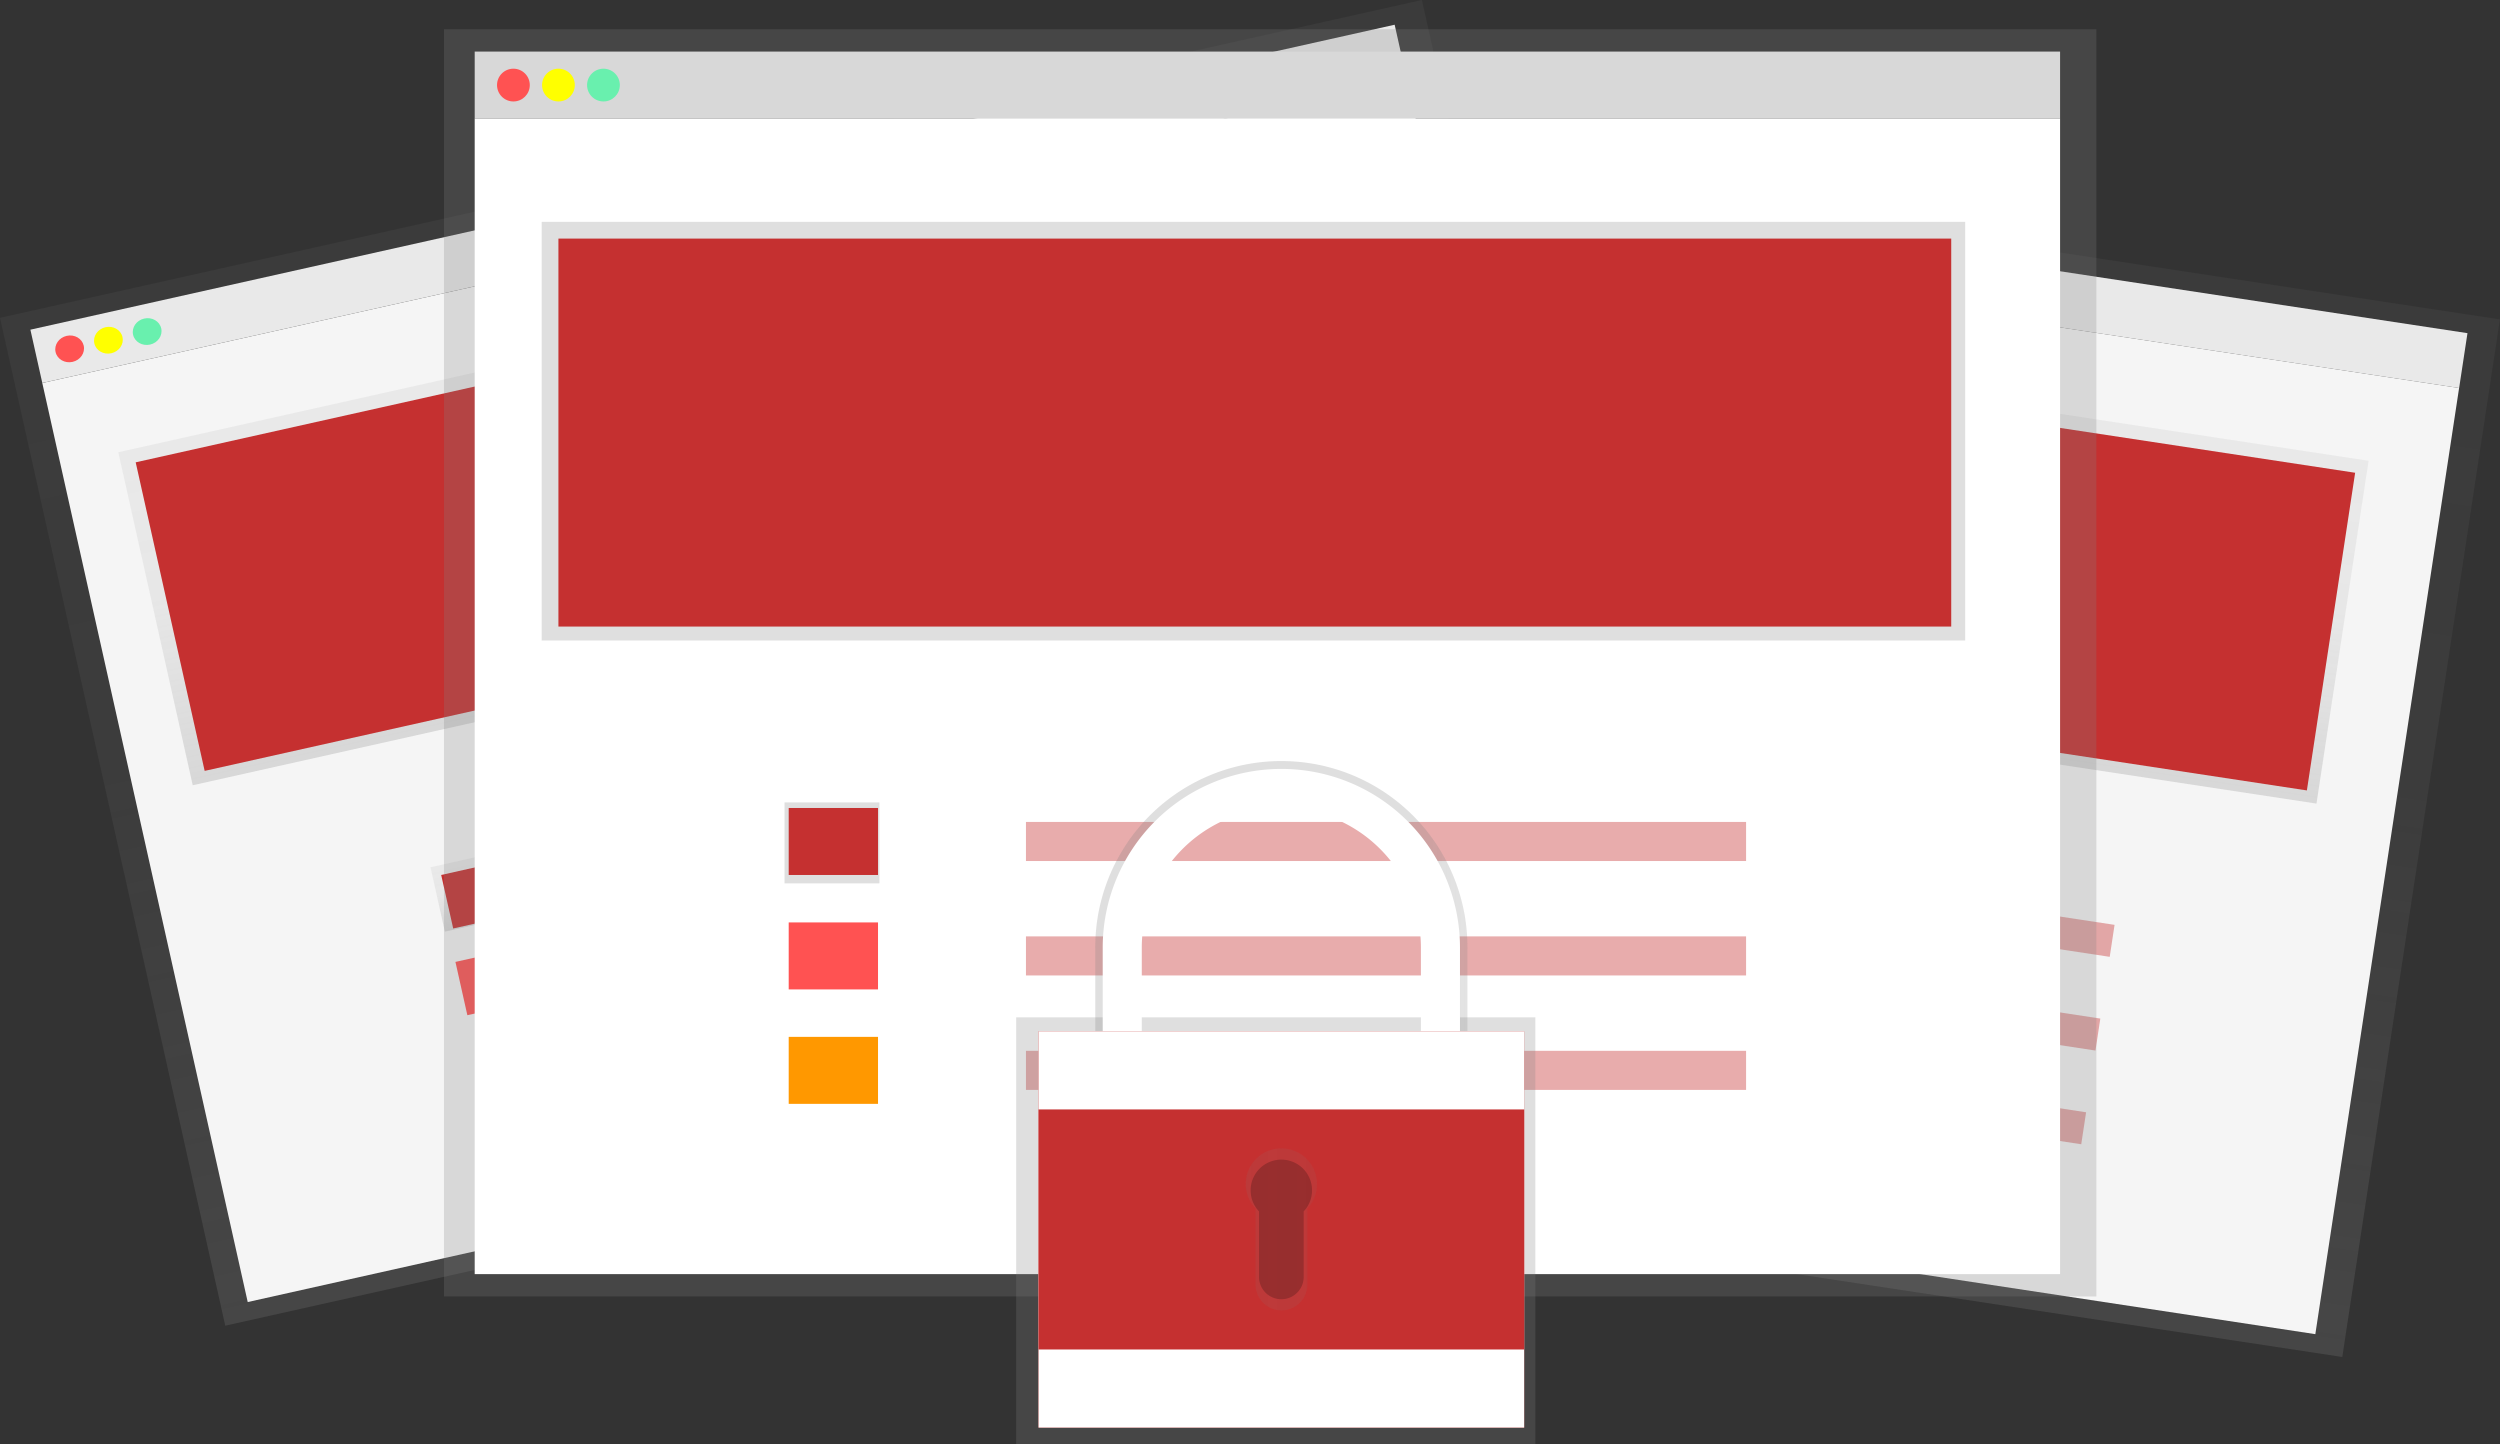 <svg data-name="Layer 1" xmlns="http://www.w3.org/2000/svg" xmlns:xlink="http://www.w3.org/1999/xlink" width="895.68" height="517.48"><rect width="100%" height="100%" fill="#333333" stroke="none"/><defs><linearGradient id="a" x1="790.94" y1="640.76" x2="790.94" y2="264.76" gradientTransform="rotate(90 783.095 446.895)" gradientUnits="userSpaceOnUse"><stop offset="0" stop-color="gray" stop-opacity=".25"/><stop offset=".54" stop-color="gray" stop-opacity=".12"/><stop offset="1" stop-color="gray" stop-opacity=".1"/></linearGradient><linearGradient id="b" x1="785.97" y1="446.14" x2="785.97" y2="321.91" gradientTransform="rotate(90 783.305 383.365)" xlink:href="#a"/><linearGradient id="c" x1="660.92" y1="518.19" x2="660.92" y2="494.17" gradientTransform="rotate(90 659.87 486.97)" xlink:href="#a"/><linearGradient id="d" x1="433.66" y1="605.23" x2="433.66" y2="235.23" gradientTransform="translate(13.58 8.51)" xlink:href="#a"/><linearGradient id="e" x1="428.36" y1="413.71" x2="428.36" y2="291.46" gradientTransform="translate(-1.05 11.3)" xlink:href="#a"/><linearGradient id="f" x1="295.22" y1="484.61" x2="295.22" y2="460.98" gradientTransform="translate(28.38 37.45)" xlink:href="#a"/><linearGradient id="g" x1="455.07" y1="464.48" x2="455.07" y2="10.48" xlink:href="#a"/><linearGradient id="h" x1="449.07" y1="229.48" x2="449.07" y2="79.48" xlink:href="#a"/><linearGradient id="i" x1="298.07" y1="316.48" x2="298.07" y2="287.48" xlink:href="#a"/><linearGradient id="j" x1="457.07" y1="517.48" x2="457.07" y2="364.48" xlink:href="#a"/><linearGradient id="k" x1="611.23" y1="564.74" x2="611.23" y2="464.74" xlink:href="#a"/><linearGradient id="l" x1="611.23" y1="660.74" x2="611.23" y2="602.74" xlink:href="#a"/></defs><path fill="#f5f5f5" d="M415.967 68.35l2.986-19.655 465.072 70.668-2.987 19.654z"/><path transform="rotate(-81.36 589.882 447.627)" fill="url(#a)" d="M589.23 209.59h376v490.29h-376z"/><path fill="#f5f5f5" d="M364.447 407.325l51.508-338.98 465.071 70.668-51.508 338.98z"/><circle cx="580.99" cy="251.51" r="4.86" transform="rotate(-81.36 393.642 244.4)" fill="#ff5252"/><circle cx="594.2" cy="253.52" r="4.86" transform="rotate(-81.36 406.848 246.405)" fill="#ff0"/><circle cx="607.41" cy="255.53" r="4.86" transform="rotate(-81.36 420.06 248.415)" fill="#69f0ae"/><path transform="rotate(-81.36 595.3 378.92)" fill="url(#b)" d="M720.53 174.84h124.23v422.38H720.53z"/><path fill="#c53030" d="M435.203 107.291l408.58 62.084-17.294 113.813-408.58-62.083z"/><path transform="rotate(-81.36 453.304 480.904)" fill="url(#c)" d="M628.65 473.94h24.02v28.16h-24.02z"/><path fill="#c53030" d="M477.377 284.582l26.2 3.981-2.987 19.655-26.2-3.981z"/><path fill="#ff5252" d="M472.262 318.154l26.2 3.98-2.987 19.655-26.2-3.981z"/><path fill="#ff9800" d="M467.167 351.727l26.2 3.98-2.987 19.655-26.2-3.981z"/><path fill="#c53030" opacity=".4" d="M546.346 299.25l211.245 32.1-1.74 11.458-211.246-32.099zM541.241 332.823l211.245 32.1-1.74 11.458L539.5 344.282zM536.146 366.396l211.245 32.1-1.741 11.458-211.245-32.1z"/><path fill="#f5f5f5" d="M10.887 118.113L499.665 8.858l4.267 19.09L15.154 137.201z"/><path transform="rotate(-12.6 -495.083 1022.25)" fill="url(#d)" d="M186.23 243.74h522v370h-522z"/><path fill="#f5f5f5" d="M15.15 137.213L503.928 27.958l73.602 329.274L88.752 466.487z"/><ellipse cx="177.11" cy="316.25" rx="5.17" ry="4.78" transform="rotate(-12.6 -765.182 909.732)" fill="#ff5252"/><ellipse cx="191" cy="313.15" rx="5.17" ry="4.78" transform="rotate(-12.6 -751.271 906.638)" fill="#ff0"/><ellipse cx="204.88" cy="310.05" rx="5.17" ry="4.78" transform="rotate(-12.6 -737.406 903.539)" fill="#69f0ae"/><path transform="rotate(-12.6 -514.97 957.389)" fill="url(#e)" d="M202.46 302.76h449.7v122.25h-449.7z"/><path fill="#c53030" d="M48.613 165.637l429.403-95.983 24.711 110.552-429.403 95.983z"/><path transform="rotate(-12.6 -618.682 1103.725)" fill="url(#f)" d="M308.61 498.42h29.98v23.63h-29.98z"/><path fill="#c53030" d="M158.065 313.478l27.655-6.208 4.303 19.169-27.655 6.208z"/><path fill="#ff5252" d="M163.17 344.626l27.54-6.156 4.267 19.09-27.54 6.155z"/><path fill="#ff9800" d="M172.831 378.936l27.656-6.208 4.303 19.169-27.655 6.208z"/><path fill="#c53030" opacity=".4" d="M229.908 299.64l222.012-49.626 2.489 11.135-222.012 49.626zM237.197 332.254l222.01-49.625 2.49 11.135-222.011 49.625zM244.485 364.858l222.011-49.625 2.489 11.135-222.011 49.626z"/><path fill="#f5f5f5" d="M170.07 18.48h568v24h-568z"/><path fill="url(#g)" d="M159.07 10.48h592v454h-592z"/><path fill="#fff" d="M170.07 42.48h568v414h-568z"/><circle cx="183.94" cy="30.48" r="5.87" fill="#ff5252"/><circle cx="200.07" cy="30.48" r="5.87" fill="#ff0"/><circle cx="216.2" cy="30.48" r="5.87" fill="#69f0ae"/><path fill="url(#h)" d="M194.07 79.48h510v150h-510z"/><path fill="#c53030" d="M200.07 85.48h499v139h-499z"/><path fill="url(#i)" d="M281.07 287.48h34v29h-34z"/><path fill="#c53030" d="M282.57 289.48h32v24h-32z"/><path fill="#ff5252" d="M282.57 330.48h32v24h-32z"/><path fill="#ff9800" d="M282.57 371.48h32v24h-32z"/><path fill="#c53030" opacity=".4" d="M367.57 294.48h258v14h-258zM367.57 335.48h258v14h-258zM367.57 376.48h258v14h-258z"/><path fill="url(#j)" d="M364.07 364.48h186v153h-186z"/><path d="M559.15 531.41a52.08 52.08 0 0 1 104.17 0v33.33h14.58v-33.33a66.67 66.67 0 1 0-133.33 0v33.33h14.58z" transform="translate(-152.16 -191.26)" fill="url(#k)"/><path d="M409.07 339.48a50 50 0 0 1 100 0v32h14v-32a64 64 0 0 0-128 0v32h14z" fill="#fff"/><path fill="#c53030" d="M372.07 369.48h174v142h-174z"/><path fill="#fff" d="M372.07 369.48h174v142h-174z"/><path fill="#c53030" d="M372.07 397.48h174v86h-174z"/><path d="M624 615.5a12.76 12.76 0 1 0-22 8.74v27.22a9.28 9.28 0 0 0 18.56 0v-27.22a12.7 12.7 0 0 0 3.44-8.74z" transform="translate(-152.16 -191.26)" fill="url(#l)"/><path d="M470.07 426.48a11 11 0 1 0-19 7.53v23.47a8 8 0 1 0 16 0v-23.47a11 11 0 0 0 3-7.53z" opacity=".2"/></svg>